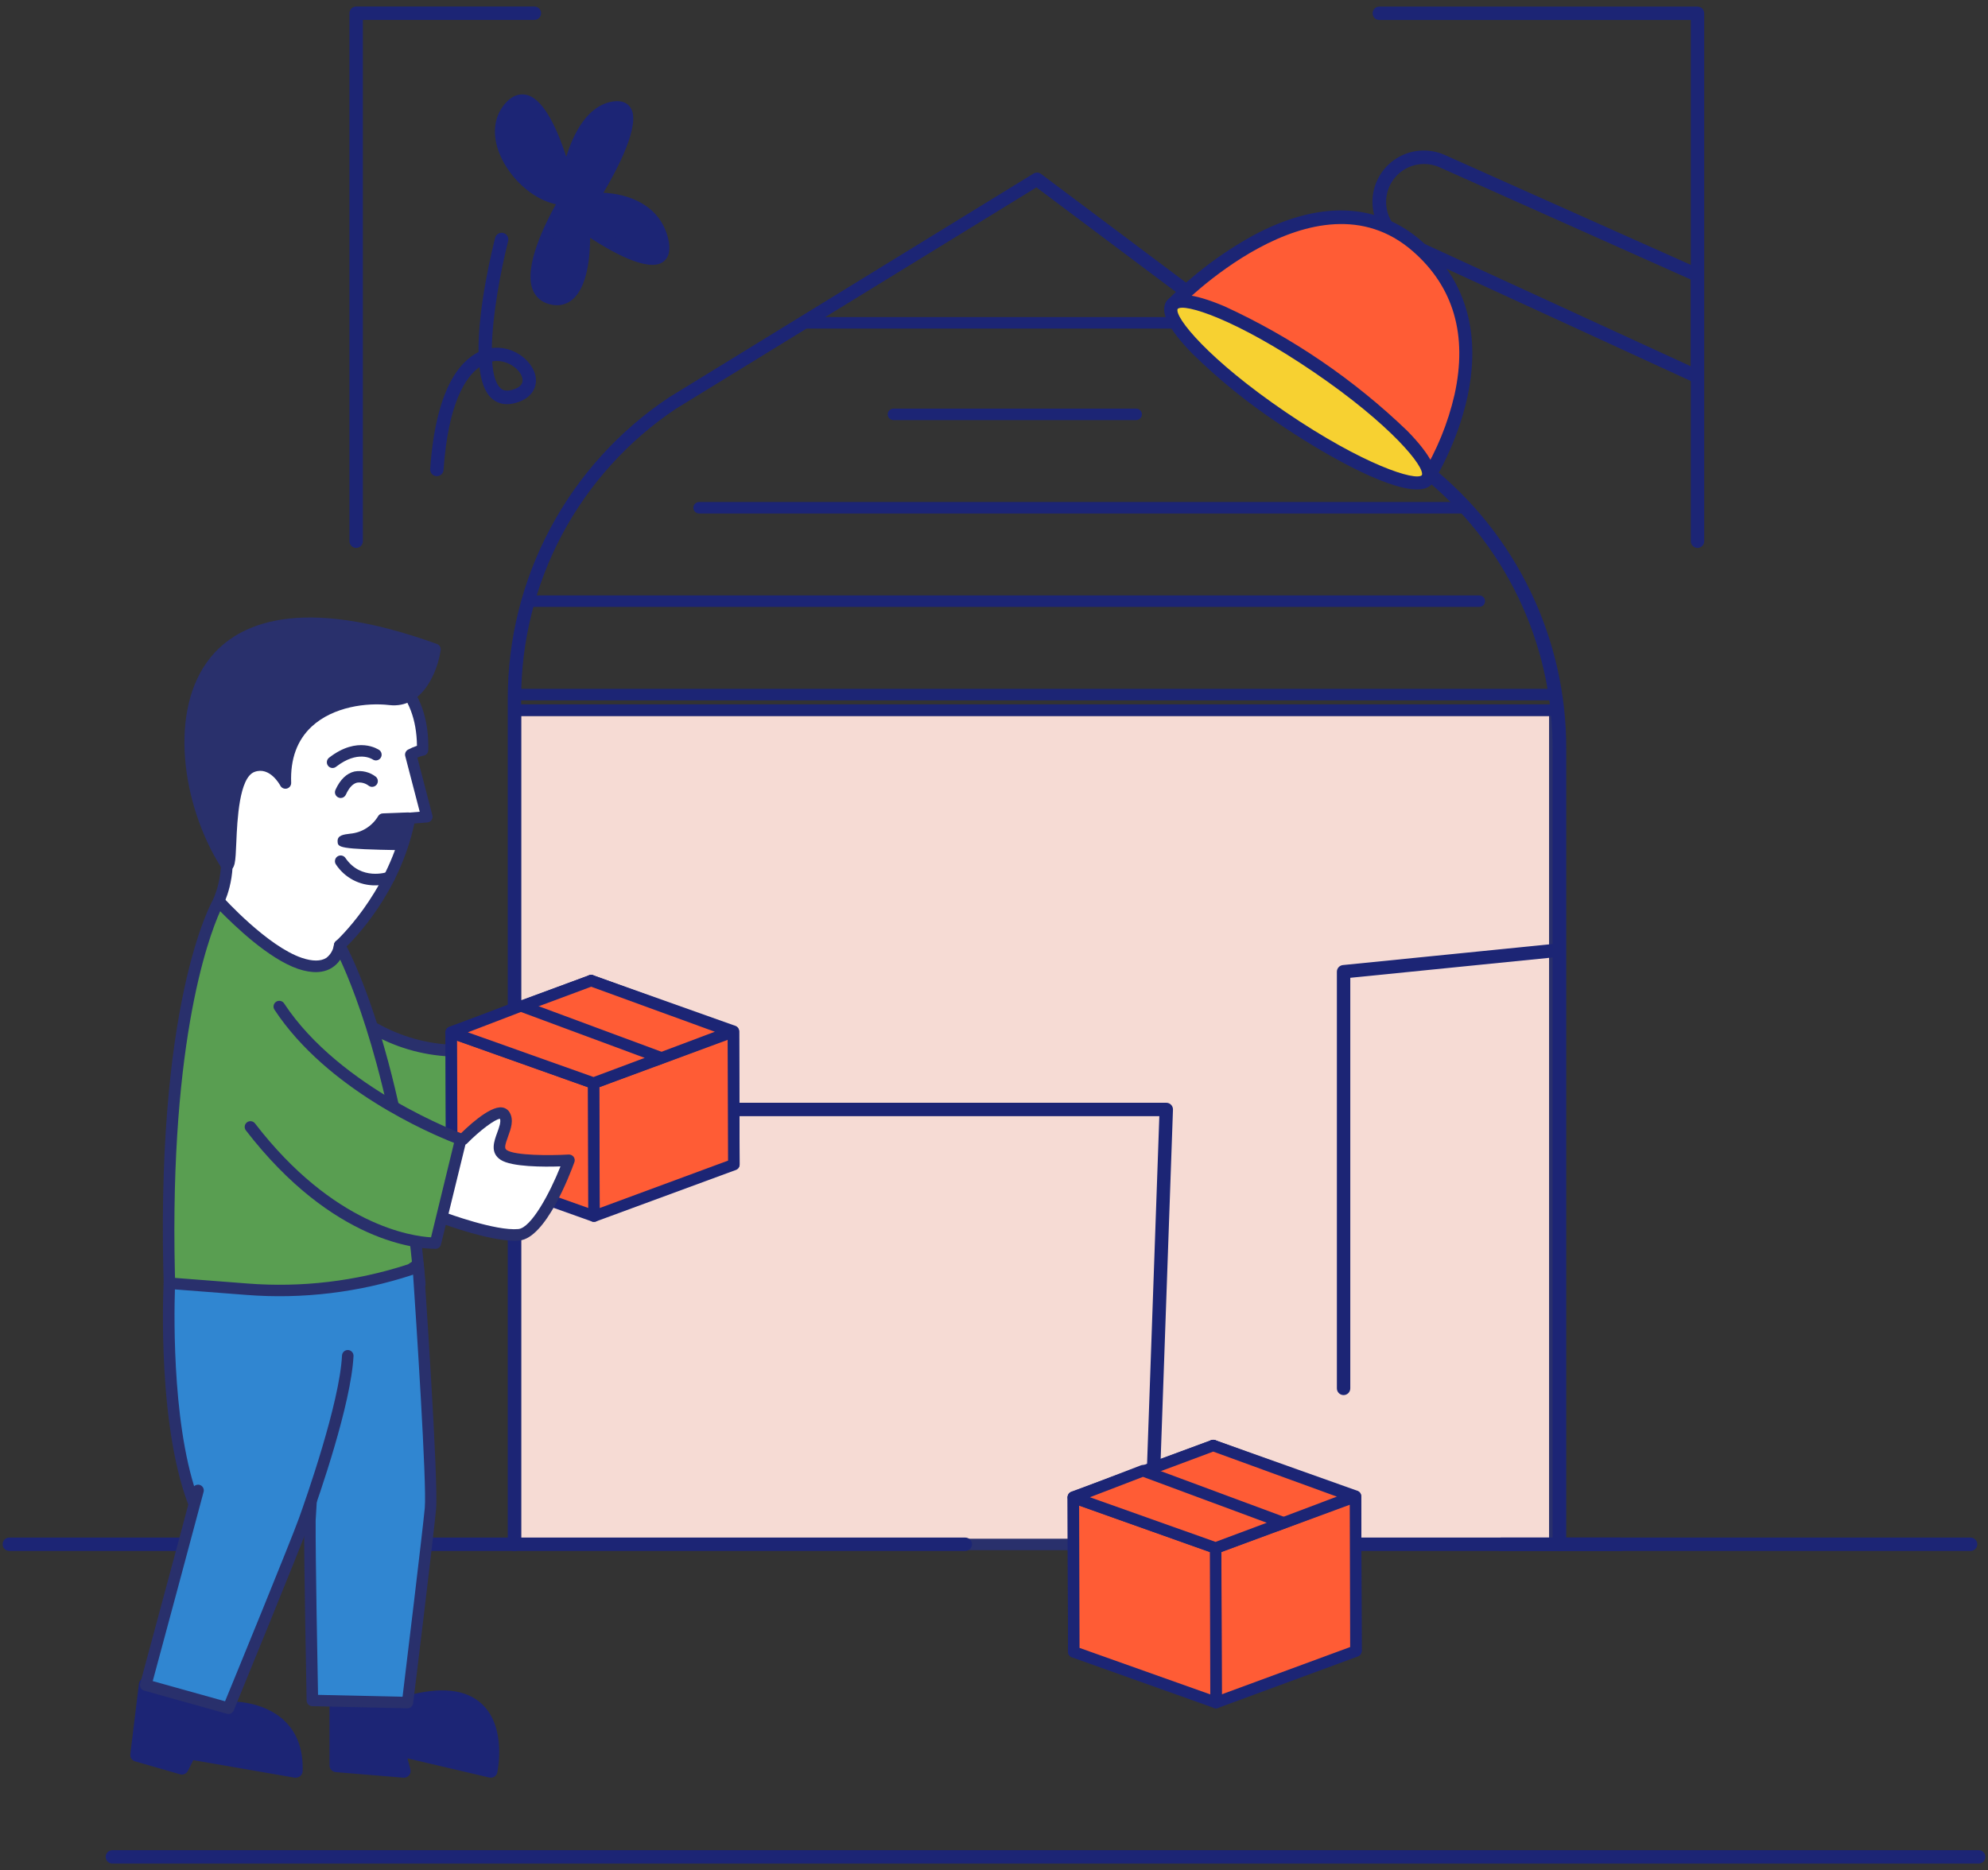 <svg width="254" height="239" viewBox="0 0 254 239" fill="none" xmlns="http://www.w3.org/2000/svg">
<rect x="0" y="0" width="254" height="239" fill="#333333" stroke="none"/>
<g id="Group 19594">
<path id="Vector" d="M198.655 90.739H65.838V197.338H198.655V90.739Z" fill="#F6DBD4"/>
<path id="Vector_2" d="M198.653 198.096H65.836C65.641 198.096 65.454 198.019 65.317 197.881C65.179 197.744 65.102 197.557 65.102 197.363V90.774C65.102 90.579 65.179 90.393 65.317 90.255C65.454 90.118 65.641 90.04 65.836 90.04H198.653C198.847 90.04 199.034 90.118 199.172 90.255C199.31 90.393 199.387 90.579 199.387 90.774V197.363C199.387 197.557 199.31 197.744 199.172 197.881C199.034 198.019 198.847 198.096 198.653 198.096ZM66.585 196.629H197.919V91.507H66.585V196.629Z" fill="#29306C"/>
<path id="Vector_3" d="M199.232 198.194C199.005 198.194 198.787 198.104 198.626 197.943C198.466 197.783 198.375 197.565 198.375 197.338V95.673C198.387 88.98 196.886 82.371 193.983 76.339C191.08 70.307 186.851 65.007 181.611 60.836L132.42 23.946L86.375 52.226C80.277 56.303 75.28 61.821 71.828 68.289C68.376 74.757 66.576 81.977 66.586 89.307V197.363C66.586 197.59 66.496 197.807 66.335 197.968C66.175 198.128 65.957 198.219 65.73 198.219C65.502 198.219 65.285 198.128 65.124 197.968C64.963 197.807 64.873 197.59 64.873 197.363V89.307C64.866 81.688 66.742 74.186 70.335 67.465C73.928 60.745 79.127 55.014 85.47 50.784L132.038 22.186C132.186 22.092 132.359 22.046 132.534 22.054C132.709 22.062 132.878 22.123 133.017 22.23L182.707 59.487C188.15 63.818 192.542 69.322 195.556 75.587C198.57 81.853 200.128 88.717 200.113 95.668V197.338C200.113 197.453 200.09 197.566 200.045 197.672C200.001 197.777 199.936 197.873 199.853 197.952C199.771 198.032 199.674 198.095 199.567 198.136C199.46 198.178 199.346 198.197 199.232 198.194Z" fill="#1C2575"/>
<path id="Vector_4" d="M123.306 198.194H45.505C45.278 198.194 45.06 198.104 44.899 197.943C44.739 197.783 44.648 197.565 44.648 197.338C44.648 197.111 44.739 196.894 44.899 196.733C45.06 196.573 45.278 196.483 45.505 196.483H123.33C123.558 196.483 123.775 196.573 123.936 196.733C124.097 196.894 124.187 197.111 124.187 197.338C124.187 197.565 124.097 197.783 123.936 197.943C123.775 198.104 123.558 198.194 123.33 198.194H123.306Z" fill="#1C2575"/>
<path id="Vector_5" d="M34.886 198.194H1.191C0.963 198.194 0.746 198.104 0.585 197.943C0.424 197.783 0.334 197.565 0.334 197.338C0.334 197.112 0.424 196.894 0.585 196.733C0.746 196.573 0.963 196.483 1.191 196.483H34.886C35.113 196.483 35.331 196.573 35.491 196.733C35.652 196.894 35.742 197.112 35.742 197.338C35.742 197.565 35.652 197.783 35.491 197.943C35.331 198.104 35.113 198.194 34.886 198.194Z" fill="#1C2575"/>
<path id="Vector_6" d="M252.812 238.14H14.358C14.131 238.14 13.914 238.05 13.753 237.89C13.592 237.729 13.502 237.512 13.502 237.285C13.502 237.058 13.592 236.84 13.753 236.68C13.914 236.519 14.131 236.429 14.358 236.429H252.812C253.04 236.429 253.257 236.519 253.418 236.68C253.579 236.84 253.669 237.058 253.669 237.285C253.669 237.512 253.579 237.729 253.418 237.89C253.257 238.05 253.04 238.14 252.812 238.14Z" fill="#1C2575"/>
<path id="Vector_7" d="M216.885 70.018C216.658 70.017 216.441 69.927 216.281 69.766C216.12 69.606 216.03 69.389 216.028 69.163V2.554H176.23C176.002 2.554 175.785 2.464 175.624 2.304C175.463 2.143 175.373 1.926 175.373 1.699C175.373 1.472 175.463 1.254 175.624 1.094C175.785 0.933 176.002 0.843 176.23 0.843H216.885C217.112 0.843 217.33 0.933 217.49 1.094C217.651 1.254 217.741 1.472 217.741 1.699V69.172C217.739 69.398 217.647 69.613 217.487 69.771C217.327 69.93 217.11 70.018 216.885 70.018Z" fill="#1C2575"/>
<path id="Vector_8" d="M45.505 70.018C45.278 70.017 45.061 69.927 44.901 69.766C44.74 69.606 44.65 69.389 44.648 69.163V1.689C44.648 1.462 44.739 1.244 44.899 1.084C45.06 0.924 45.278 0.833 45.505 0.833H68.275C68.502 0.833 68.72 0.924 68.881 1.084C69.041 1.244 69.132 1.462 69.132 1.689C69.132 1.916 69.041 2.134 68.881 2.294C68.72 2.455 68.502 2.545 68.275 2.545H46.362V69.163C46.362 69.39 46.271 69.607 46.111 69.768C45.95 69.928 45.732 70.018 45.505 70.018Z" fill="#1C2575"/>
<path id="Vector_9" d="M251.777 198.194H161.931C161.704 198.194 161.486 198.104 161.325 197.943C161.164 197.783 161.074 197.565 161.074 197.338C161.074 197.111 161.164 196.894 161.325 196.733C161.486 196.573 161.704 196.483 161.931 196.483H251.777C252.005 196.483 252.222 196.573 252.383 196.733C252.544 196.894 252.634 197.111 252.634 197.338C252.634 197.565 252.544 197.783 252.383 197.943C252.222 198.104 252.005 198.194 251.777 198.194Z" fill="#1C2575"/>
<path id="Vector_10" d="M72.435 23.496C72.435 23.496 69.141 9.654 65.333 13.634C61.525 17.614 67.237 25.398 72.435 25.398C72.435 25.398 65.509 36.643 70.355 38.022C75.2 39.401 74.51 28.771 74.51 28.771C74.51 28.771 85.939 36.814 84.554 30.761C83.169 24.708 75.548 25.535 75.548 25.535C75.548 25.535 83.345 13.116 78.485 13.8C73.624 14.485 72.435 23.496 72.435 23.496Z" fill="#1C2575"/>
<path id="Vector_11" d="M71.179 39.005C70.819 39.002 70.462 38.949 70.117 38.848C69.649 38.727 69.218 38.495 68.858 38.173C68.499 37.85 68.222 37.447 68.051 36.995C66.906 34.062 69.651 28.551 71.027 26.102C67.841 25.422 65.065 22.557 63.905 19.838C62.784 17.223 63.078 14.749 64.713 13.042C65.726 11.981 66.71 11.971 67.356 12.143C69.607 12.754 71.34 16.9 72.349 20.029C73.23 17.164 75.011 13.438 78.369 12.959C79.637 12.778 80.268 13.301 80.572 13.776C81.922 15.844 78.902 21.599 77.096 24.635C80.146 24.762 84.36 26.102 85.388 30.571C85.711 31.979 85.466 32.967 84.659 33.504C82.74 34.79 78.065 32.14 75.398 30.39C75.398 32.727 75.05 36.746 73.102 38.306C72.562 38.756 71.882 39.003 71.179 39.005ZM66.739 13.766C66.584 13.783 66.433 13.833 66.297 13.911C66.162 13.989 66.044 14.095 65.951 14.22C64.395 15.844 64.972 18.015 65.462 19.164C66.729 22.127 69.867 24.542 72.412 24.542C72.564 24.541 72.713 24.581 72.844 24.658C72.975 24.735 73.082 24.845 73.156 24.977C73.233 25.109 73.274 25.259 73.274 25.412C73.274 25.565 73.233 25.715 73.156 25.848C71.355 28.781 68.805 34.223 69.647 36.379C69.72 36.584 69.844 36.767 70.008 36.91C70.171 37.054 70.369 37.154 70.582 37.201C70.823 37.299 71.086 37.331 71.344 37.294C71.602 37.258 71.846 37.153 72.05 36.99C73.518 35.793 73.836 31.343 73.675 28.825C73.663 28.664 73.698 28.503 73.774 28.36C73.851 28.218 73.967 28.1 74.108 28.021C74.249 27.942 74.41 27.905 74.572 27.914C74.734 27.923 74.889 27.978 75.021 28.072C78.839 30.756 82.906 32.634 83.724 32.086C83.807 32.033 83.915 31.725 83.724 30.952C82.525 25.72 75.927 26.356 75.643 26.385C75.483 26.403 75.321 26.375 75.176 26.304C75.032 26.234 74.91 26.125 74.825 25.988C74.739 25.852 74.694 25.695 74.694 25.534C74.694 25.373 74.74 25.216 74.825 25.08C77.449 20.895 79.808 15.731 79.142 14.705C79.098 14.636 78.888 14.617 78.618 14.656C75.192 15.145 73.602 21.286 73.283 23.608C73.258 23.807 73.163 23.99 73.015 24.125C72.867 24.26 72.676 24.339 72.476 24.346C72.276 24.356 72.08 24.295 71.92 24.176C71.76 24.056 71.647 23.885 71.6 23.691C70.689 19.863 68.633 14.26 66.91 13.795C66.855 13.777 66.797 13.767 66.739 13.766Z" fill="#1C2575"/>
<path id="Vector_12" d="M55.818 60.851H55.754C55.528 60.835 55.317 60.729 55.168 60.558C55.02 60.386 54.945 60.163 54.961 59.937C55.681 49.703 58.74 46.168 61.138 44.99C61.06 39.22 62.964 31.568 63.267 30.38C63.325 30.162 63.468 29.976 63.662 29.862C63.857 29.748 64.089 29.715 64.308 29.771C64.527 29.828 64.715 29.968 64.83 30.161C64.946 30.355 64.981 30.587 64.927 30.805C63.948 34.678 62.905 40.31 62.842 44.471C62.983 44.471 63.116 44.442 63.238 44.437C65.915 44.32 68.133 46.295 68.441 48.153C68.637 49.356 68.079 50.862 65.92 51.478C64.31 51.942 63.292 51.38 62.724 50.823C61.897 50.021 61.447 48.627 61.256 46.911C59.474 48.187 57.271 51.507 56.669 60.044C56.657 60.262 56.562 60.466 56.404 60.616C56.245 60.766 56.036 60.85 55.818 60.851ZM62.881 46.183C62.988 47.767 63.307 48.984 63.918 49.576C64.148 49.801 64.555 50.065 65.45 49.816C66.429 49.538 66.863 49.069 66.752 48.407C66.566 47.292 65.029 46.06 63.326 46.129C63.173 46.139 63.02 46.161 62.871 46.197L62.881 46.183Z" fill="#1C2575"/>
<path id="Vector_13" d="M216.881 48.994C216.758 48.994 216.636 48.967 216.524 48.916L179.207 31.764C177.621 31.045 176.386 29.727 175.773 28.099C175.161 26.471 175.221 24.667 175.94 23.083C176.659 21.499 177.979 20.265 179.608 19.653C181.238 19.041 183.045 19.101 184.63 19.819L217.234 34.385C217.382 34.455 217.506 34.565 217.593 34.704C217.68 34.843 217.725 35.003 217.723 35.167V48.138C217.724 48.282 217.689 48.424 217.62 48.55C217.552 48.677 217.452 48.784 217.332 48.862C217.196 48.946 217.041 48.992 216.881 48.994ZM181.948 20.953C180.841 20.954 179.768 21.333 178.906 22.027C178.045 22.721 177.446 23.687 177.21 24.767C176.973 25.847 177.113 26.976 177.606 27.965C178.1 28.955 178.916 29.746 179.922 30.209L216.025 46.804V35.719L183.93 21.379C183.307 21.099 182.631 20.954 181.948 20.953Z" fill="#1C2575"/>
<path id="Vector_14" d="M207.006 198.194H191.778C191.551 198.194 191.333 198.104 191.173 197.943C191.012 197.783 190.922 197.565 190.922 197.338C190.922 197.111 191.012 196.894 191.173 196.733C191.333 196.573 191.551 196.483 191.778 196.483H207.006C207.233 196.483 207.451 196.573 207.611 196.733C207.772 196.894 207.862 197.111 207.862 197.338C207.862 197.565 207.772 197.783 207.611 197.943C207.451 198.104 207.233 198.194 207.006 198.194Z" fill="#1C2575"/>
<path id="Vector_15" d="M198.653 89.493H65.836C65.641 89.493 65.454 89.415 65.317 89.278C65.179 89.14 65.102 88.954 65.102 88.759C65.102 88.565 65.179 88.378 65.317 88.241C65.454 88.103 65.641 88.026 65.836 88.026H198.653C198.847 88.026 199.034 88.103 199.172 88.241C199.31 88.378 199.387 88.565 199.387 88.759C199.387 88.954 199.31 89.14 199.172 89.278C199.034 89.415 198.847 89.493 198.653 89.493Z" fill="#1C2575"/>
<path id="Vector_16" d="M198.653 91.473H65.836C65.641 91.473 65.454 91.396 65.317 91.258C65.179 91.121 65.102 90.934 65.102 90.74C65.102 90.545 65.179 90.359 65.317 90.221C65.454 90.084 65.641 90.007 65.836 90.007H198.653C198.847 90.007 199.034 90.084 199.172 90.221C199.31 90.359 199.387 90.545 199.387 90.74C199.387 90.934 199.31 91.121 199.172 91.258C199.034 91.396 198.847 91.473 198.653 91.473Z" fill="#1C2575"/>
<path id="Vector_17" d="M189.005 77.553H67.617C67.422 77.553 67.236 77.475 67.098 77.338C66.96 77.2 66.883 77.014 66.883 76.819C66.883 76.625 66.96 76.438 67.098 76.301C67.236 76.163 67.422 76.086 67.617 76.086H189.005C189.2 76.086 189.386 76.163 189.524 76.301C189.662 76.438 189.739 76.625 189.739 76.819C189.739 77.014 189.662 77.2 189.524 77.338C189.386 77.475 189.2 77.553 189.005 77.553Z" fill="#1C2575"/>
<path id="Vector_18" d="M187.313 65.618H89.326C89.131 65.618 88.945 65.541 88.807 65.403C88.669 65.266 88.592 65.079 88.592 64.885C88.592 64.69 88.669 64.504 88.807 64.366C88.945 64.228 89.131 64.151 89.326 64.151H187.313C187.507 64.151 187.694 64.228 187.832 64.366C187.969 64.504 188.047 64.69 188.047 64.885C188.047 65.079 187.969 65.266 187.832 65.403C187.694 65.541 187.507 65.618 187.313 65.618Z" fill="#1C2575"/>
<path id="Vector_19" d="M145.165 53.683H114.152C113.957 53.683 113.771 53.605 113.633 53.468C113.495 53.33 113.418 53.144 113.418 52.949C113.418 52.755 113.495 52.568 113.633 52.431C113.771 52.293 113.957 52.216 114.152 52.216H145.165C145.36 52.216 145.546 52.293 145.684 52.431C145.822 52.568 145.899 52.755 145.899 52.949C145.899 53.144 145.822 53.33 145.684 53.468C145.546 53.605 145.36 53.683 145.165 53.683Z" fill="#1C2575"/>
<path id="Vector_20" d="M150.988 41.987H102.717C102.522 41.987 102.335 41.91 102.197 41.772C102.06 41.635 101.982 41.448 101.982 41.254C101.982 41.059 102.06 40.873 102.197 40.735C102.335 40.597 102.522 40.52 102.717 40.52H150.988C151.183 40.52 151.369 40.597 151.507 40.735C151.645 40.873 151.722 41.059 151.722 41.254C151.722 41.448 151.645 41.635 151.507 41.772C151.369 41.91 151.183 41.987 150.988 41.987Z" fill="#1C2575"/>
<path id="Vector_21" d="M171.665 178.275C171.438 178.275 171.22 178.184 171.059 178.024C170.899 177.863 170.809 177.646 170.809 177.419V124.173C170.809 123.961 170.888 123.756 171.031 123.599C171.174 123.442 171.37 123.343 171.582 123.323L198.4 120.633C198.621 120.619 198.839 120.692 199.008 120.835C199.177 120.978 199.284 121.181 199.306 121.402C199.328 121.622 199.264 121.842 199.127 122.016C198.99 122.19 198.791 122.305 198.571 122.335L172.522 124.951V177.419C172.522 177.646 172.431 177.863 172.271 178.024C172.11 178.184 171.892 178.275 171.665 178.275Z" fill="#1C2575"/>
<path id="Vector_22" d="M147.052 198.253H147.022C146.91 198.249 146.799 198.223 146.697 198.176C146.594 198.13 146.502 198.064 146.425 197.981C146.348 197.899 146.288 197.803 146.249 197.697C146.21 197.592 146.191 197.48 146.195 197.368L148.124 142.631H65.712C65.485 142.631 65.267 142.541 65.106 142.38C64.946 142.22 64.856 142.002 64.856 141.775C64.856 141.548 64.946 141.331 65.106 141.17C65.267 141.01 65.485 140.92 65.712 140.92H149.01C149.125 140.919 149.239 140.941 149.345 140.986C149.451 141.031 149.547 141.096 149.627 141.179C149.708 141.262 149.77 141.36 149.811 141.467C149.852 141.575 149.871 141.69 149.866 141.805L147.908 197.426C147.901 197.648 147.807 197.858 147.647 198.013C147.487 198.167 147.274 198.253 147.052 198.253Z" fill="#1C2575"/>
<path id="Vector_23" d="M42.953 217.566V225.619L51.627 226.313L50.878 223.521L62.718 226.294C62.718 226.294 65.425 213.792 52.077 217.547" fill="#1C2575"/>
<path id="Vector_24" d="M51.63 227.169H51.561L42.888 226.455C42.673 226.435 42.474 226.337 42.328 226.179C42.183 226.021 42.101 225.814 42.1 225.599V217.566C42.1 217.339 42.19 217.121 42.35 216.961C42.511 216.8 42.729 216.71 42.956 216.71C43.183 216.71 43.401 216.8 43.562 216.961C43.722 217.121 43.813 217.339 43.813 217.566V224.831L50.484 225.364L50.053 223.766C50.013 223.622 50.011 223.471 50.048 223.327C50.084 223.183 50.158 223.051 50.261 222.944C50.365 222.837 50.495 222.759 50.638 222.718C50.781 222.677 50.932 222.674 51.076 222.709L62.011 225.267C62.178 223.775 62.246 220.705 60.425 218.998C58.849 217.532 56.123 217.321 52.31 218.392C52.202 218.424 52.088 218.435 51.976 218.423C51.863 218.411 51.754 218.377 51.655 218.324C51.556 218.27 51.468 218.197 51.397 218.109C51.326 218.022 51.273 217.921 51.24 217.813C51.208 217.704 51.198 217.591 51.209 217.479C51.221 217.367 51.255 217.258 51.309 217.159C51.363 217.059 51.436 216.972 51.523 216.901C51.611 216.83 51.712 216.776 51.82 216.744C56.25 215.498 59.534 215.84 61.58 217.756C64.742 220.724 63.587 226.259 63.538 226.494C63.516 226.605 63.471 226.711 63.407 226.804C63.342 226.898 63.258 226.977 63.161 227.037C63.066 227.097 62.959 227.137 62.847 227.156C62.735 227.174 62.621 227.17 62.51 227.144L52.06 224.699L52.437 226.088C52.472 226.221 52.475 226.361 52.445 226.495C52.415 226.629 52.354 226.755 52.266 226.861C52.188 226.954 52.091 227.03 51.981 227.083C51.871 227.136 51.751 227.165 51.63 227.169Z" fill="#1C2575"/>
<path id="Vector_25" d="M29.164 218.289C29.164 218.289 38.092 217.859 37.813 226.313L24.215 223.956L23.237 225.912L17.49 224.259L18.582 215.346" fill="#1C2575"/>
<path id="Vector_26" d="M37.811 227.169C37.763 227.174 37.713 227.174 37.665 227.169L24.694 224.925L24.009 226.294C23.918 226.472 23.769 226.613 23.586 226.694C23.403 226.774 23.197 226.788 23.005 226.734L17.264 225.081C17.067 225.025 16.897 224.901 16.785 224.73C16.672 224.56 16.625 224.354 16.652 224.152L17.743 215.209C17.751 215.094 17.783 214.981 17.836 214.877C17.889 214.774 17.962 214.683 18.052 214.609C18.142 214.535 18.245 214.48 18.357 214.447C18.468 214.414 18.585 214.405 18.701 214.419C18.816 214.433 18.927 214.47 19.028 214.528C19.128 214.586 19.216 214.665 19.285 214.758C19.355 214.851 19.404 214.957 19.431 215.07C19.458 215.183 19.462 215.3 19.442 215.415L18.438 223.604L22.795 224.856L23.446 223.556C23.529 223.391 23.663 223.258 23.827 223.175C23.992 223.092 24.179 223.065 24.361 223.096L36.94 225.272C36.902 223.746 36.291 222.29 35.227 221.194C32.966 218.969 29.246 219.121 29.207 219.121C28.98 219.129 28.76 219.049 28.592 218.897C28.424 218.746 28.321 218.535 28.306 218.309C28.301 218.197 28.318 218.084 28.356 217.979C28.394 217.873 28.453 217.776 28.529 217.692C28.605 217.609 28.696 217.542 28.798 217.494C28.9 217.447 29.011 217.419 29.123 217.414C29.305 217.414 33.641 217.229 36.431 219.977C38.002 221.522 38.756 223.658 38.668 226.333C38.66 226.555 38.567 226.765 38.407 226.919C38.247 227.073 38.034 227.159 37.811 227.159V227.169Z" fill="#1C2575"/>
<path id="Vector_27" d="M52.357 104.547C50.443 114.487 43.399 120.8 43.399 120.8C43.399 120.8 43.16 125.992 37.594 124.579C34.961 123.909 27.937 115.143 27.937 115.143C27.937 115.143 30.6 109.647 27.448 104.43C22.671 96.573 25.25 82.78 40.751 83.19C40.751 83.19 54.27 82.701 54.026 95.839C53.489 95.939 52.973 96.133 52.504 96.411L54.574 104.366L50.169 104.728" fill="white"/>
<path id="Vector_28" d="M39.383 125.557C38.722 125.549 38.065 125.459 37.426 125.288C34.636 124.579 28.126 116.516 27.377 115.602C27.29 115.493 27.236 115.362 27.221 115.224C27.205 115.085 27.229 114.945 27.289 114.82C27.289 114.771 29.736 109.613 26.799 104.806C23.863 100 23.755 93.8 26.413 89.234C29.07 84.667 34.146 82.281 40.749 82.457C40.965 82.457 47.181 82.266 51.292 86.295C53.651 88.608 54.812 91.825 54.718 95.854C54.716 96.034 54.646 96.208 54.523 96.34C54.401 96.473 54.233 96.556 54.053 96.573C53.801 96.623 53.556 96.704 53.324 96.812L55.242 104.18C55.27 104.284 55.275 104.392 55.256 104.498C55.238 104.604 55.196 104.704 55.135 104.792C55.072 104.879 54.99 104.952 54.897 105.005C54.803 105.058 54.699 105.09 54.591 105.1L52.942 105.232C51.047 114.14 45.282 120.003 44.078 121.147C43.927 122.537 43.236 123.814 42.154 124.701C41.348 125.279 40.375 125.579 39.383 125.557ZM28.791 115.025C31.493 118.36 36.094 123.44 37.778 123.865C39.291 124.251 40.475 124.134 41.307 123.523C42.55 122.599 42.668 120.785 42.668 120.765C42.684 120.577 42.772 120.402 42.913 120.276C42.976 120.218 49.349 114.409 51.434 105.383L50.23 105.481C50.035 105.497 49.842 105.435 49.693 105.309C49.544 105.183 49.451 105.003 49.435 104.809C49.419 104.614 49.48 104.421 49.606 104.272C49.733 104.123 49.913 104.03 50.108 104.014L52.276 103.838H52.315L53.627 103.731L51.777 96.621C51.734 96.462 51.747 96.294 51.813 96.143C51.879 95.992 51.993 95.868 52.139 95.79C52.504 95.598 52.884 95.434 53.275 95.301C53.236 91.962 52.222 89.297 50.274 87.38C46.623 83.796 40.818 83.958 40.764 83.958C32.967 83.752 29.354 87.131 27.685 90.001C25.292 94.123 25.444 99.78 28.057 104.083C30.911 108.742 29.389 113.568 28.791 115.025Z" fill="#29306C"/>
<path id="Vector_29" d="M48.036 96.451C48.036 96.451 45.784 94.852 42.49 97.428L48.036 96.451Z" fill="white"/>
<path id="Vector_30" d="M42.492 98.142C42.38 98.143 42.27 98.117 42.17 98.068C42.07 98.019 41.982 97.947 41.914 97.859C41.795 97.705 41.742 97.51 41.765 97.317C41.789 97.124 41.888 96.948 42.041 96.827C45.722 93.967 48.351 95.776 48.463 95.849C48.617 95.963 48.721 96.133 48.751 96.322C48.782 96.511 48.737 96.705 48.626 96.862C48.516 97.018 48.348 97.125 48.159 97.16C47.971 97.195 47.776 97.154 47.617 97.047C47.523 96.988 45.712 95.83 42.942 97.981C42.814 98.083 42.656 98.14 42.492 98.142Z" fill="#29306C"/>
<path id="Vector_31" d="M55.57 82.975C55.57 82.975 54.562 89.918 49.809 89.371C45.056 88.823 36.104 90.559 36.456 100.059C36.456 100.059 34.855 96.988 32.252 97.957C28.336 99.423 30.152 112.493 28.776 110.288C20.911 97.683 19.902 70.097 55.57 82.975Z" fill="#29306C"/>
<path id="Vector_32" d="M29.036 111.27C28.849 111.259 28.667 111.198 28.511 111.093C28.356 110.988 28.231 110.843 28.15 110.674C23.256 102.851 21.459 90.735 26.887 84.026C30.372 79.724 38.219 75.93 55.815 82.286C55.976 82.341 56.112 82.45 56.202 82.594C56.291 82.739 56.327 82.91 56.304 83.078C55.923 85.723 54.058 90.598 49.731 90.099C46.887 89.767 42.585 90.29 39.829 92.842C37.969 94.568 37.083 96.983 37.201 100.029C37.207 100.196 37.157 100.36 37.057 100.494C36.958 100.628 36.816 100.724 36.655 100.767C36.494 100.81 36.323 100.796 36.17 100.729C36.017 100.661 35.892 100.544 35.815 100.396C35.761 100.294 34.474 97.912 32.516 98.641C30.558 99.369 30.314 104.772 30.191 107.672C30.084 110.19 30.049 111.036 29.261 111.241C29.189 111.263 29.112 111.273 29.036 111.27ZM39.565 80.364C34.401 80.364 30.505 81.895 28.033 84.951C23.354 90.725 24.704 101.379 28.664 108.645C28.664 108.302 28.698 107.941 28.713 107.608C28.87 103.917 29.105 98.343 31.993 97.267C32.636 97.031 33.333 96.98 34.004 97.121C34.675 97.262 35.292 97.589 35.786 98.064C35.976 95.66 37.059 93.414 38.821 91.766C41.944 88.877 46.735 88.275 49.892 88.642C53.142 89.014 54.376 84.995 54.724 83.454C48.884 81.396 43.799 80.364 39.565 80.364Z" fill="#29306C"/>
<path id="Vector_33" d="M51.269 107.911C51.269 107.911 40.652 107.73 44.822 107.271C45.661 107.19 46.469 106.914 47.181 106.465C47.894 106.016 48.491 105.406 48.924 104.684L52.154 104.562L51.269 107.911Z" fill="#29306C"/>
<path id="Vector_34" d="M51.274 108.645C43.178 108.508 43.168 108.292 43.134 107.51C43.1 106.728 43.907 106.635 44.759 106.532C45.477 106.466 46.171 106.233 46.783 105.852C47.396 105.47 47.911 104.952 48.288 104.337C48.347 104.221 48.435 104.124 48.545 104.054C48.654 103.984 48.78 103.945 48.91 103.941L52.14 103.819C52.255 103.814 52.369 103.837 52.473 103.884C52.578 103.932 52.67 104.003 52.742 104.092C52.813 104.182 52.863 104.287 52.887 104.399C52.911 104.511 52.908 104.627 52.879 104.738L51.998 108.087C51.958 108.248 51.864 108.39 51.733 108.491C51.601 108.592 51.44 108.646 51.274 108.645ZM47.588 107.075C48.567 107.114 49.644 107.148 50.706 107.168L51.195 105.334L49.345 105.403C48.877 106.072 48.279 106.64 47.588 107.075Z" fill="#29306C"/>
<path id="Vector_35" d="M67.993 133.092L73.931 131.835C73.931 131.835 75.639 140.734 68.39 142.919L63.451 144.117" fill="white"/>
<path id="Vector_36" d="M63.44 144.851C63.245 144.873 63.05 144.818 62.896 144.696C62.742 144.575 62.643 144.397 62.62 144.203C62.597 144.008 62.653 143.813 62.775 143.659C62.896 143.506 63.074 143.407 63.269 143.384L68.207 142.186C73.621 140.553 73.523 134.778 73.303 132.7L68.144 133.791C67.953 133.831 67.754 133.794 67.591 133.687C67.427 133.581 67.313 133.414 67.273 133.224C67.232 133.033 67.27 132.834 67.376 132.671C67.483 132.508 67.65 132.394 67.84 132.353L73.768 131.111C73.863 131.09 73.962 131.088 74.058 131.107C74.154 131.125 74.245 131.164 74.326 131.219C74.408 131.275 74.478 131.348 74.532 131.432C74.586 131.516 74.622 131.61 74.639 131.708C74.639 131.806 76.386 141.281 68.594 143.633L63.616 144.841C63.558 144.851 63.499 144.855 63.44 144.851Z" fill="#29306C"/>
<path id="Vector_37" d="M62.184 134.241L68.057 129.635C68.057 129.635 68.879 131.41 68.243 132.603C67.876 133.298 67.438 133.953 66.936 134.559C66.936 134.559 67.338 137.58 65.957 138.47" fill="white"/>
<path id="Vector_38" d="M65.996 139.208C65.839 139.208 65.685 139.158 65.558 139.064C65.432 138.97 65.339 138.838 65.293 138.687C65.248 138.536 65.252 138.374 65.305 138.226C65.359 138.078 65.459 137.951 65.59 137.864C66.334 137.375 66.349 135.483 66.241 134.647C66.227 134.543 66.235 134.437 66.265 134.336C66.296 134.236 66.347 134.143 66.417 134.065C66.88 133.505 67.284 132.899 67.621 132.256C67.806 131.814 67.837 131.323 67.71 130.862L62.673 134.823C62.519 134.942 62.324 134.996 62.13 134.973C61.937 134.949 61.76 134.849 61.64 134.695C61.52 134.542 61.466 134.347 61.49 134.153C61.514 133.96 61.614 133.784 61.767 133.664L67.641 129.058C67.728 128.989 67.829 128.941 67.937 128.918C68.045 128.894 68.157 128.895 68.265 128.921C68.372 128.947 68.472 128.997 68.558 129.067C68.643 129.138 68.711 129.226 68.757 129.327C68.86 129.542 69.736 131.473 68.923 132.945C68.582 133.59 68.184 134.204 67.734 134.779C67.808 135.693 67.856 138.128 66.408 139.086C66.286 139.167 66.143 139.21 65.996 139.208Z" fill="#29306C"/>
<path id="Vector_39" d="M42.539 127.2C44.984 129.881 48.063 131.907 51.495 133.093C54.926 134.278 58.6 134.586 62.181 133.987L63.591 143.985C63.591 143.985 53.082 148.704 45.481 142.875" fill="#599E51"/>
<path id="Vector_40" d="M54.704 146.542C51.221 146.623 47.811 145.537 45.018 143.457C44.941 143.398 44.877 143.325 44.829 143.242C44.781 143.158 44.75 143.066 44.737 142.97C44.725 142.875 44.731 142.778 44.756 142.685C44.781 142.592 44.824 142.504 44.883 142.428C44.942 142.352 45.015 142.287 45.099 142.239C45.183 142.191 45.275 142.16 45.37 142.148C45.466 142.135 45.563 142.142 45.657 142.167C45.75 142.192 45.837 142.235 45.914 142.293C52.145 147.075 60.622 144.332 62.766 143.521L61.537 134.813C57.936 135.31 54.267 134.916 50.854 133.666C47.44 132.417 44.386 130.349 41.959 127.645C41.835 127.494 41.776 127.301 41.794 127.107C41.813 126.913 41.908 126.735 42.059 126.611C42.21 126.487 42.403 126.428 42.597 126.447C42.792 126.465 42.97 126.561 43.094 126.711C45.464 129.279 48.434 131.221 51.739 132.362C55.044 133.503 58.58 133.807 62.032 133.248C62.128 133.234 62.226 133.238 62.32 133.262C62.415 133.286 62.503 133.328 62.581 133.386C62.659 133.444 62.725 133.517 62.774 133.601C62.823 133.685 62.856 133.778 62.869 133.874L64.278 143.878C64.301 144.034 64.271 144.194 64.194 144.333C64.117 144.471 63.997 144.581 63.853 144.645C60.953 145.859 57.847 146.503 54.704 146.542Z" fill="#29306C"/>
<path id="Vector_41" d="M21.692 165.572C20.39 128.031 27.918 115.143 27.918 115.143C27.918 115.143 33.665 121.543 38.324 123.098C42.984 124.652 43.381 120.8 43.381 120.8C43.381 120.8 51.026 134.309 53.63 164.041" fill="#599E51"/>
<path id="Vector_42" d="M21.695 166.315C21.504 166.315 21.321 166.241 21.184 166.109C21.047 165.977 20.967 165.796 20.96 165.606C19.663 128.28 26.995 115.314 27.323 114.781C27.382 114.681 27.463 114.597 27.561 114.535C27.658 114.473 27.768 114.434 27.883 114.423C27.998 114.412 28.114 114.427 28.222 114.469C28.33 114.511 28.426 114.578 28.503 114.663C28.557 114.722 34.176 120.937 38.591 122.413C39.932 122.858 40.975 122.853 41.684 122.413C42.218 122.01 42.57 121.412 42.663 120.751C42.677 120.595 42.74 120.448 42.844 120.331C42.947 120.214 43.086 120.133 43.239 120.101C43.392 120.068 43.551 120.086 43.694 120.151C43.836 120.216 43.953 120.325 44.029 120.462C44.347 121.02 51.787 134.451 54.376 164.002C54.385 164.099 54.374 164.196 54.345 164.288C54.316 164.38 54.269 164.466 54.206 164.54C54.144 164.614 54.068 164.675 53.982 164.719C53.896 164.764 53.802 164.791 53.706 164.799C53.609 164.808 53.512 164.797 53.42 164.768C53.328 164.739 53.242 164.692 53.168 164.63C53.094 164.567 53.033 164.491 52.988 164.405C52.944 164.32 52.916 164.226 52.908 164.13C50.818 140.299 45.419 126.843 43.466 122.633C43.202 123.039 42.855 123.384 42.448 123.645C41.347 124.354 39.883 124.413 38.096 123.816C34.284 122.516 29.878 118.213 28.131 116.443C26.55 119.964 21.337 134.109 22.429 165.572C22.434 165.766 22.363 165.955 22.23 166.096C22.097 166.238 21.913 166.322 21.719 166.33L21.695 166.315Z" fill="#29306C"/>
<path id="Vector_43" d="M47.539 99.819C47.539 99.819 45.092 97.863 43.535 101.237L47.539 99.819Z" fill="white"/>
<path id="Vector_44" d="M43.535 101.976C43.43 101.977 43.326 101.953 43.232 101.907C43.142 101.868 43.062 101.811 42.995 101.741C42.928 101.67 42.876 101.587 42.841 101.496C42.807 101.404 42.792 101.307 42.795 101.21C42.8 101.113 42.823 101.017 42.864 100.929C43.462 99.614 44.279 98.827 45.287 98.587C45.76 98.502 46.245 98.517 46.712 98.63C47.179 98.743 47.617 98.951 47.999 99.242C48.152 99.364 48.25 99.54 48.272 99.734C48.294 99.927 48.238 100.122 48.117 100.274C47.995 100.426 47.818 100.524 47.624 100.546C47.431 100.568 47.236 100.513 47.084 100.391C46.876 100.234 46.64 100.12 46.388 100.055C46.135 99.991 45.873 99.977 45.615 100.015C45.072 100.147 44.597 100.66 44.196 101.536C44.14 101.664 44.047 101.774 43.93 101.852C43.813 101.931 43.676 101.973 43.535 101.976Z" fill="#29306C"/>
<path id="Vector_45" d="M49.742 112.131C49.742 112.131 45.875 113.495 43.535 110.048L49.742 112.131Z" fill="white"/>
<path id="Vector_46" d="M47.986 113.138C46.985 113.155 45.995 112.918 45.109 112.451C44.224 111.983 43.471 111.299 42.92 110.463C42.866 110.384 42.828 110.294 42.808 110.2C42.789 110.105 42.788 110.008 42.806 109.914C42.824 109.819 42.86 109.729 42.913 109.648C42.966 109.567 43.034 109.498 43.114 109.444C43.194 109.39 43.283 109.351 43.378 109.332C43.472 109.312 43.569 109.311 43.664 109.329C43.759 109.347 43.849 109.384 43.93 109.436C44.011 109.489 44.08 109.557 44.134 109.637C46.136 112.571 49.455 111.451 49.489 111.436C49.673 111.371 49.875 111.382 50.051 111.466C50.226 111.55 50.362 111.7 50.426 111.884C50.491 112.067 50.481 112.269 50.397 112.444C50.313 112.62 50.162 112.755 49.979 112.82C49.337 113.035 48.663 113.142 47.986 113.138Z" fill="#29306C"/>
<path id="Vector_47" d="M25.1 192.894C20.695 182.577 21.64 163.983 21.64 163.983L31.517 164.746C38.601 165.291 45.722 164.43 52.471 162.213L53.421 161.572C53.421 161.572 55.335 189.222 54.997 192.772C54.659 196.321 52.06 217.566 52.06 217.566L39.892 217.297C39.892 217.297 39.54 199.695 39.574 194.258L40.21 183.501" fill="#3086D1"/>
<path id="Vector_48" d="M52.079 218.3L39.915 218.031C39.722 218.032 39.537 217.957 39.398 217.823C39.26 217.688 39.18 217.505 39.176 217.312C39.176 217.136 38.824 199.656 38.858 194.253L39.495 183.463C39.505 183.268 39.593 183.086 39.739 182.956C39.884 182.826 40.076 182.76 40.27 182.771C40.465 182.782 40.647 182.87 40.777 183.015C40.907 183.16 40.974 183.351 40.963 183.546L40.331 194.302C40.302 199.04 40.571 213.254 40.635 216.583L51.433 216.823C51.873 213.21 53.973 195.857 54.272 192.708C54.555 189.687 53.146 168.33 52.779 162.883L52.705 162.912C45.865 165.166 38.643 166.037 31.462 165.474L22.348 164.77C22.236 168.34 21.986 183.727 25.775 192.606C25.813 192.694 25.833 192.79 25.834 192.886C25.835 192.982 25.817 193.078 25.781 193.167C25.745 193.257 25.692 193.338 25.625 193.407C25.557 193.476 25.477 193.531 25.388 193.569C25.299 193.607 25.204 193.627 25.108 193.628C25.011 193.629 24.915 193.611 24.826 193.575C24.736 193.539 24.655 193.486 24.586 193.419C24.517 193.352 24.462 193.271 24.424 193.183C20.019 182.827 20.87 164.712 20.909 163.944C20.914 163.846 20.938 163.75 20.98 163.662C21.022 163.573 21.082 163.494 21.156 163.429C21.229 163.365 21.315 163.315 21.408 163.284C21.501 163.254 21.6 163.242 21.697 163.25L31.57 164.012C38.517 164.563 45.504 163.732 52.128 161.568L52.994 160.986C53.101 160.915 53.225 160.873 53.354 160.865C53.482 160.856 53.611 160.881 53.726 160.937C53.842 160.994 53.941 161.079 54.013 161.186C54.086 161.292 54.129 161.415 54.139 161.543C54.218 162.678 56.048 189.291 55.715 192.865C55.383 196.439 52.818 217.463 52.779 217.674C52.755 217.844 52.671 218 52.543 218.114C52.415 218.229 52.251 218.294 52.079 218.3Z" fill="#29306C"/>
<path id="Vector_49" d="M44.411 173.253C44.088 179.712 39.384 192.81 38.865 194.277C37.657 197.631 29.164 218.309 29.164 218.309L18.592 215.351C18.592 215.351 23.888 195.754 25.283 190.473" fill="#3086D1"/>
<path id="Vector_50" d="M29.166 219.022C29.1 219.022 29.034 219.012 28.97 218.993L18.398 216.035C18.215 215.979 18.062 215.855 17.97 215.687C17.879 215.52 17.856 215.324 17.908 215.14C17.957 214.945 23.219 195.485 24.59 190.268C24.641 190.08 24.764 189.92 24.933 189.823C25.101 189.725 25.301 189.697 25.49 189.745C25.678 189.794 25.839 189.916 25.937 190.084C26.035 190.252 26.063 190.451 26.014 190.639C24.785 195.294 20.473 211.268 19.514 214.822L28.755 217.404C30.165 213.981 37.125 196.991 38.197 194.008C39.063 191.603 43.395 179.296 43.698 173.214C43.703 173.117 43.727 173.023 43.768 172.936C43.81 172.849 43.868 172.77 43.939 172.706C44.011 172.641 44.094 172.591 44.185 172.559C44.276 172.526 44.373 172.512 44.469 172.517C44.566 172.522 44.66 172.545 44.747 172.587C44.835 172.628 44.913 172.686 44.978 172.758C45.042 172.829 45.092 172.913 45.125 173.004C45.157 173.094 45.172 173.191 45.167 173.287C44.858 179.418 40.81 191.075 39.577 194.502C38.378 197.837 30.213 217.722 29.866 218.568C29.809 218.705 29.711 218.822 29.586 218.903C29.462 218.984 29.315 219.026 29.166 219.022Z" fill="#29306C"/>
<path id="Vector_51" d="M93.762 148.767L93.704 131.776L75.53 125.308L57.654 131.894L57.718 148.884" fill="#1C2575"/>
<path id="Vector_52" d="M57.718 149.618C57.524 149.618 57.338 149.541 57.2 149.405C57.063 149.268 56.985 149.083 56.984 148.889L56.92 131.894C56.92 131.742 56.968 131.595 57.055 131.471C57.143 131.348 57.267 131.255 57.409 131.204L75.28 124.623C75.438 124.567 75.611 124.567 75.769 124.623L93.948 131.087C94.091 131.138 94.214 131.231 94.301 131.355C94.389 131.478 94.436 131.625 94.438 131.776L94.496 148.772C94.498 148.868 94.48 148.964 94.444 149.053C94.407 149.142 94.354 149.223 94.286 149.292C94.218 149.36 94.137 149.414 94.048 149.451C93.959 149.487 93.863 149.506 93.767 149.505C93.574 149.504 93.388 149.427 93.251 149.291C93.114 149.155 93.035 148.97 93.033 148.777L92.979 132.299L75.539 126.095L58.408 132.407L58.467 148.889C58.467 149.084 58.389 149.27 58.252 149.408C58.114 149.545 57.927 149.623 57.732 149.623L57.718 149.618Z" fill="#1C2575"/>
<path id="Vector_53" d="M93.766 148.821L75.891 155.402L75.832 138.411L93.703 131.83L93.766 148.821Z" fill="#FF5C35"/>
<path id="Vector_54" d="M75.891 156.135C75.741 156.134 75.595 156.09 75.47 156.008C75.373 155.94 75.294 155.85 75.239 155.746C75.185 155.641 75.156 155.525 75.156 155.407L75.098 138.416C75.098 138.264 75.145 138.116 75.233 137.992C75.32 137.867 75.444 137.773 75.587 137.722L93.463 131.141C93.573 131.1 93.691 131.088 93.807 131.103C93.923 131.118 94.034 131.161 94.13 131.228C94.226 131.295 94.305 131.385 94.359 131.489C94.413 131.593 94.441 131.708 94.441 131.825L94.5 148.821C94.501 148.972 94.454 149.12 94.367 149.244C94.279 149.368 94.154 149.461 94.011 149.51L76.14 156.091C76.06 156.119 75.976 156.134 75.891 156.135ZM76.571 138.934L76.625 154.37L93.022 148.312L92.968 132.881L76.571 138.934Z" fill="#1C2575"/>
<path id="Vector_55" d="M57.718 148.938L75.892 155.402L75.833 138.411L57.654 131.947L57.718 148.938Z" fill="#FF5C35"/>
<path id="Vector_56" d="M75.891 156.135C75.808 156.137 75.725 156.124 75.646 156.096L57.467 149.628C57.325 149.578 57.201 149.486 57.114 149.363C57.026 149.24 56.978 149.094 56.978 148.943L56.914 131.948C56.915 131.83 56.943 131.715 56.997 131.611C57.051 131.507 57.13 131.417 57.225 131.35C57.321 131.282 57.431 131.238 57.547 131.221C57.664 131.204 57.782 131.215 57.893 131.253L76.067 137.722C76.21 137.771 76.334 137.863 76.421 137.986C76.509 138.109 76.556 138.256 76.556 138.406L76.615 155.402C76.616 155.52 76.589 155.636 76.535 155.741C76.481 155.845 76.403 155.935 76.307 156.003C76.184 156.088 76.04 156.134 75.891 156.135ZM58.451 148.42L75.156 154.365L75.103 138.934L58.397 132.994L58.451 148.42Z" fill="#1C2575"/>
<path id="Vector_57" d="M75.831 139.145C75.639 139.145 75.454 139.07 75.317 138.935C75.18 138.801 75.1 138.618 75.097 138.426L74.793 125.328C74.791 125.231 74.808 125.136 74.843 125.046C74.877 124.956 74.93 124.874 74.996 124.804C75.131 124.663 75.316 124.582 75.51 124.577C75.705 124.573 75.894 124.645 76.034 124.78C76.175 124.914 76.257 125.099 76.262 125.293L76.565 138.397C76.567 138.493 76.55 138.589 76.515 138.679C76.48 138.769 76.427 138.85 76.36 138.92C76.294 138.989 76.214 139.045 76.125 139.084C76.037 139.122 75.942 139.143 75.846 139.145H75.831Z" fill="#1C2575"/>
<path id="Vector_58" d="M83.683 135.502L93.443 131.835L75.528 125.307L65.504 129.038L83.683 135.502Z" fill="#FF5C35"/>
<path id="Vector_59" d="M83.689 136.236C83.603 136.235 83.519 136.22 83.439 136.192L65.265 129.728C65.123 129.676 65.001 129.583 64.914 129.459C64.828 129.336 64.781 129.189 64.781 129.038C64.781 128.888 64.828 128.741 64.914 128.617C65.001 128.494 65.123 128.4 65.265 128.349L75.289 124.623C75.447 124.564 75.621 124.564 75.779 124.623L93.698 131.146C93.838 131.198 93.959 131.292 94.044 131.415C94.129 131.537 94.175 131.683 94.175 131.833C94.175 131.982 94.129 132.128 94.044 132.251C93.959 132.374 93.838 132.467 93.698 132.52L83.938 136.192C83.858 136.22 83.774 136.235 83.689 136.236ZM67.659 129.024L83.679 134.72L91.334 131.845L75.534 126.09L67.659 129.024Z" fill="#1C2575"/>
<path id="Vector_60" d="M75.833 138.411L84.477 135.189L66.553 128.54L57.654 131.947L75.833 138.411Z" fill="#FF5C35"/>
<path id="Vector_61" d="M75.836 139.145C75.752 139.145 75.669 139.13 75.591 139.101L57.412 132.637C57.27 132.587 57.147 132.494 57.06 132.371C56.973 132.248 56.926 132.101 56.926 131.95C56.926 131.799 56.973 131.652 57.06 131.529C57.147 131.406 57.27 131.313 57.412 131.263L66.306 127.841C66.473 127.779 66.657 127.779 66.825 127.841L84.749 134.49C84.889 134.544 85.009 134.638 85.094 134.761C85.178 134.884 85.224 135.03 85.224 135.18C85.224 135.329 85.178 135.475 85.094 135.598C85.009 135.721 84.889 135.815 84.749 135.869L76.1 139.091C76.016 139.125 75.927 139.143 75.836 139.145ZM59.776 131.918L75.831 137.629L82.375 135.184L66.555 129.317L59.776 131.918Z" fill="#1C2575"/>
<path id="Vector_62" d="M59.156 145.603C59.156 145.603 63.65 141.037 64.487 142.538C65.324 144.039 62.739 146.537 64.369 147.598C65.999 148.659 72.69 148.268 72.69 148.268C72.69 148.268 69.357 157.494 66.293 157.793C63.229 158.091 56.728 155.671 56.728 155.671" fill="white"/>
<path id="Vector_63" d="M65.749 158.551C62.411 158.551 56.733 156.453 56.478 156.355C56.298 156.286 56.153 156.148 56.074 155.972C55.995 155.796 55.989 155.596 56.056 155.415C56.124 155.234 56.26 155.087 56.435 155.006C56.61 154.925 56.811 154.916 56.992 154.981C57.056 155.006 63.355 157.338 66.229 157.059C67.854 156.903 70.208 152.576 71.613 149.051C69.479 149.124 65.382 149.129 63.972 148.215C62.562 147.3 63.135 145.814 63.536 144.714C63.776 144.054 64.026 143.369 63.879 142.968C63.248 143.012 61.309 144.459 59.679 146.117C59.542 146.248 59.358 146.321 59.168 146.319C58.977 146.318 58.795 146.242 58.659 146.109C58.523 145.976 58.444 145.795 58.439 145.605C58.434 145.415 58.503 145.23 58.632 145.09C59.513 144.195 62.514 141.296 64.148 141.516C64.353 141.541 64.548 141.614 64.719 141.73C64.889 141.846 65.029 142 65.127 142.181C65.671 143.159 65.269 144.249 64.917 145.217C64.476 146.425 64.427 146.772 64.77 146.982C65.813 147.657 70.154 147.682 72.655 147.535C72.776 147.529 72.897 147.553 73.007 147.604C73.117 147.655 73.213 147.732 73.287 147.828C73.36 147.926 73.407 148.04 73.424 148.16C73.441 148.281 73.428 148.404 73.385 148.518C72.802 150.131 69.723 158.194 66.371 158.521C66.175 158.541 65.964 158.551 65.749 158.551Z" fill="#29306C"/>
<path id="Vector_64" d="M31.977 143.956C43.876 159.431 55.667 158.839 55.667 158.839L58.917 145.565C58.917 145.565 43.136 139.878 35.75 128.603" fill="#599E51"/>
<path id="Vector_65" d="M55.44 159.577C53.58 159.577 42.562 158.932 31.393 144.42C31.286 144.265 31.243 144.075 31.273 143.889C31.302 143.704 31.402 143.536 31.552 143.422C31.701 143.308 31.889 143.255 32.076 143.275C32.264 143.296 32.436 143.387 32.558 143.53C42.631 156.629 52.69 157.983 55.073 158.115L58.01 146.043C54.965 144.85 41.784 139.237 35.069 129.028C35.016 128.948 34.979 128.857 34.961 128.763C34.943 128.668 34.944 128.571 34.963 128.476C34.983 128.382 35.021 128.292 35.075 128.212C35.129 128.133 35.199 128.064 35.279 128.011C35.36 127.958 35.45 127.922 35.545 127.904C35.64 127.885 35.737 127.886 35.832 127.906C35.926 127.925 36.016 127.963 36.096 128.017C36.176 128.072 36.244 128.141 36.297 128.221C43.487 139.154 58.969 144.845 59.126 144.894C59.296 144.956 59.438 145.079 59.523 145.239C59.609 145.398 59.633 145.584 59.591 145.76L56.341 159.034C56.303 159.188 56.216 159.326 56.094 159.426C55.971 159.527 55.819 159.585 55.661 159.592L55.44 159.577Z" fill="#29306C"/>
<path id="Vector_66" d="M173.245 210.931L173.186 191.183L155.007 184.719L137.137 191.3L137.195 211.048" fill="#FF5C35"/>
<path id="Vector_67" d="M137.195 211.786C137.001 211.786 136.815 211.71 136.678 211.573C136.54 211.437 136.462 211.252 136.461 211.058L136.402 191.305C136.403 191.153 136.45 191.006 136.538 190.882C136.625 190.759 136.749 190.666 136.892 190.615L154.767 184.034C154.926 183.98 155.098 183.98 155.257 184.034L173.431 190.503C173.573 190.552 173.697 190.644 173.785 190.767C173.873 190.889 173.92 191.037 173.92 191.187L173.979 210.941C173.979 211.135 173.901 211.322 173.764 211.459C173.626 211.597 173.439 211.674 173.245 211.674C173.051 211.674 172.865 211.597 172.727 211.461C172.59 211.324 172.512 211.139 172.51 210.945L172.452 191.711L155.012 185.506L137.881 191.818L137.939 211.058C137.939 211.252 137.863 211.437 137.726 211.575C137.589 211.712 137.404 211.79 137.21 211.791L137.195 211.786Z" fill="#1C2575"/>
<path id="Vector_68" d="M173.243 210.985L155.367 217.566L155.309 197.818L173.184 191.236L173.243 210.985Z" fill="#FF5C35"/>
<path id="Vector_69" d="M155.37 218.299C155.176 218.299 154.99 218.223 154.853 218.086C154.715 217.95 154.637 217.764 154.636 217.571L154.572 197.822C154.573 197.671 154.62 197.523 154.708 197.399C154.795 197.274 154.919 197.18 155.062 197.128L172.932 190.547C173.044 190.506 173.163 190.493 173.281 190.509C173.398 190.524 173.51 190.567 173.608 190.635C173.704 190.702 173.783 190.791 173.837 190.895C173.892 190.999 173.921 191.114 173.921 191.232L173.98 210.98C173.979 211.132 173.931 211.28 173.844 211.404C173.756 211.528 173.633 211.622 173.49 211.674L155.62 218.255C155.54 218.284 155.455 218.299 155.37 218.299ZM156.046 198.331L156.099 216.515L172.506 210.471L172.453 192.288L156.046 198.331Z" fill="#1C2575"/>
<path id="Vector_70" d="M137.195 211.102L155.369 217.566L155.311 197.817L137.137 191.354L137.195 211.102Z" fill="#FF5C35"/>
<path id="Vector_71" d="M155.374 218.299C155.289 218.298 155.205 218.285 155.124 218.26L136.951 211.786C136.808 211.737 136.684 211.645 136.596 211.522C136.508 211.4 136.461 211.253 136.461 211.102L136.402 191.349C136.403 191.231 136.431 191.116 136.485 191.011C136.538 190.907 136.616 190.816 136.711 190.747C136.807 190.68 136.918 190.636 137.035 190.62C137.151 190.604 137.27 190.616 137.381 190.654L155.56 197.118C155.703 197.168 155.827 197.261 155.915 197.385C156.003 197.508 156.05 197.656 156.05 197.807L156.113 217.556C156.113 217.674 156.085 217.79 156.03 217.895C155.976 217.999 155.897 218.089 155.8 218.157C155.676 218.248 155.527 218.298 155.374 218.299ZM137.929 210.583L154.635 216.524L154.581 198.335L137.876 192.395L137.929 210.583Z" fill="#1C2575"/>
<path id="Vector_72" d="M155.308 198.551C155.118 198.551 154.934 198.476 154.798 198.343C154.662 198.209 154.583 198.028 154.579 197.837L154.276 184.733C154.273 184.637 154.29 184.542 154.324 184.452C154.359 184.362 154.411 184.28 154.477 184.211C154.544 184.141 154.623 184.086 154.711 184.047C154.799 184.008 154.894 183.987 154.99 183.985C155.087 183.981 155.183 183.997 155.274 184.031C155.364 184.065 155.447 184.117 155.516 184.183C155.586 184.25 155.642 184.33 155.68 184.419C155.719 184.507 155.739 184.603 155.739 184.699L156.043 197.803C156.047 197.996 155.974 198.184 155.84 198.324C155.706 198.464 155.522 198.546 155.328 198.551H155.308Z" fill="#1C2575"/>
<path id="Vector_73" d="M163.16 194.908L172.925 191.241L155.006 184.719L144.986 188.444L163.16 194.908Z" fill="#FF5C35"/>
<path id="Vector_74" d="M163.158 195.651C163.075 195.651 162.993 195.637 162.913 195.612L144.74 189.143C144.598 189.092 144.475 188.998 144.389 188.875C144.302 188.752 144.256 188.605 144.256 188.454C144.256 188.303 144.302 188.156 144.389 188.033C144.475 187.91 144.598 187.816 144.74 187.765L154.759 184.039C154.917 183.983 155.09 183.983 155.248 184.039L173.163 190.561C173.303 190.614 173.424 190.708 173.509 190.83C173.594 190.953 173.64 191.099 173.64 191.248C173.64 191.398 173.594 191.544 173.509 191.666C173.424 191.789 173.303 191.883 173.163 191.935L163.398 195.607C163.321 195.634 163.24 195.649 163.158 195.651ZM147.128 188.439L163.153 194.14L170.809 191.251L155.009 185.496L147.128 188.439Z" fill="#1C2575"/>
<path id="Vector_75" d="M155.311 197.818L163.96 194.595L146.03 187.946L137.137 191.354L155.311 197.818Z" fill="#FF5C35"/>
<path id="Vector_76" d="M155.31 198.551C155.226 198.551 155.143 198.536 155.065 198.507L136.891 192.043C136.751 191.991 136.63 191.897 136.545 191.774C136.46 191.651 136.414 191.506 136.414 191.356C136.414 191.207 136.46 191.061 136.545 190.938C136.63 190.815 136.751 190.722 136.891 190.669L145.785 187.247C145.952 187.186 146.136 187.186 146.304 187.247L164.233 193.901C164.376 193.95 164.5 194.042 164.587 194.165C164.675 194.288 164.722 194.435 164.722 194.586C164.722 194.737 164.675 194.884 164.587 195.008C164.499 195.131 164.376 195.225 164.233 195.275L155.589 198.497C155.5 198.532 155.405 198.55 155.31 198.551ZM139.255 191.329L155.305 197.035L161.854 194.59L146.034 188.723L139.255 191.329Z" fill="#1C2575"/>
<path id="Vector_77" d="M182.37 61.222C182.37 61.222 194.318 42.98 181.068 31.441C167.818 19.902 149.742 38.995 149.742 38.995" fill="#FF5C35"/>
<path id="Vector_78" d="M182.372 62.078C182.198 62.08 182.028 62.031 181.882 61.936C181.692 61.812 181.559 61.618 181.512 61.396C181.465 61.174 181.509 60.943 181.632 60.753C183.581 57.559 185.003 54.072 185.842 50.426C187.521 42.809 185.72 36.638 180.487 32.086C168.015 21.222 150.532 39.42 150.355 39.587C150.278 39.668 150.185 39.734 150.082 39.779C149.98 39.825 149.869 39.85 149.756 39.853C149.644 39.856 149.532 39.837 149.427 39.797C149.322 39.756 149.226 39.696 149.144 39.618C149.062 39.541 148.997 39.448 148.951 39.346C148.905 39.243 148.88 39.132 148.877 39.02C148.874 38.908 148.894 38.796 148.934 38.691C148.974 38.586 149.035 38.49 149.112 38.408C152.335 35.148 156.007 32.364 160.018 30.14C168.436 25.593 175.906 25.823 181.613 30.796C195.269 42.687 183.189 61.501 183.081 61.687C183.005 61.806 182.901 61.905 182.777 61.973C182.653 62.042 182.513 62.078 182.372 62.078Z" fill="#1C2575"/>
<path id="Vector_79" d="M182.376 61.229C183.616 59.413 177.32 52.966 168.313 46.829C159.307 40.692 151.001 37.189 149.761 39.004C148.521 40.82 154.817 47.267 163.823 53.404C172.829 59.541 181.136 63.044 182.376 61.229Z" fill="#F7D131"/>
<path id="Vector_80" d="M181.034 62.542C176.917 62.542 168.484 57.614 163.335 54.103C159.392 51.48 155.706 48.491 152.326 45.175C149.228 41.997 148.151 39.797 149.042 38.516C149.933 37.21 152.356 37.416 156.448 39.142C165.064 43.1 172.955 48.475 179.79 55.042C182.894 58.22 183.966 60.42 183.075 61.701C182.678 62.288 181.964 62.542 181.034 62.542ZM150.462 39.479C150.031 40.506 154.377 45.938 164.299 52.681C174.22 59.423 180.877 61.511 181.665 60.724C182.106 59.716 177.749 54.279 167.823 47.522C157.897 40.765 151.264 38.702 150.462 39.479Z" fill="#1C2575"/>
</g>
</svg>
